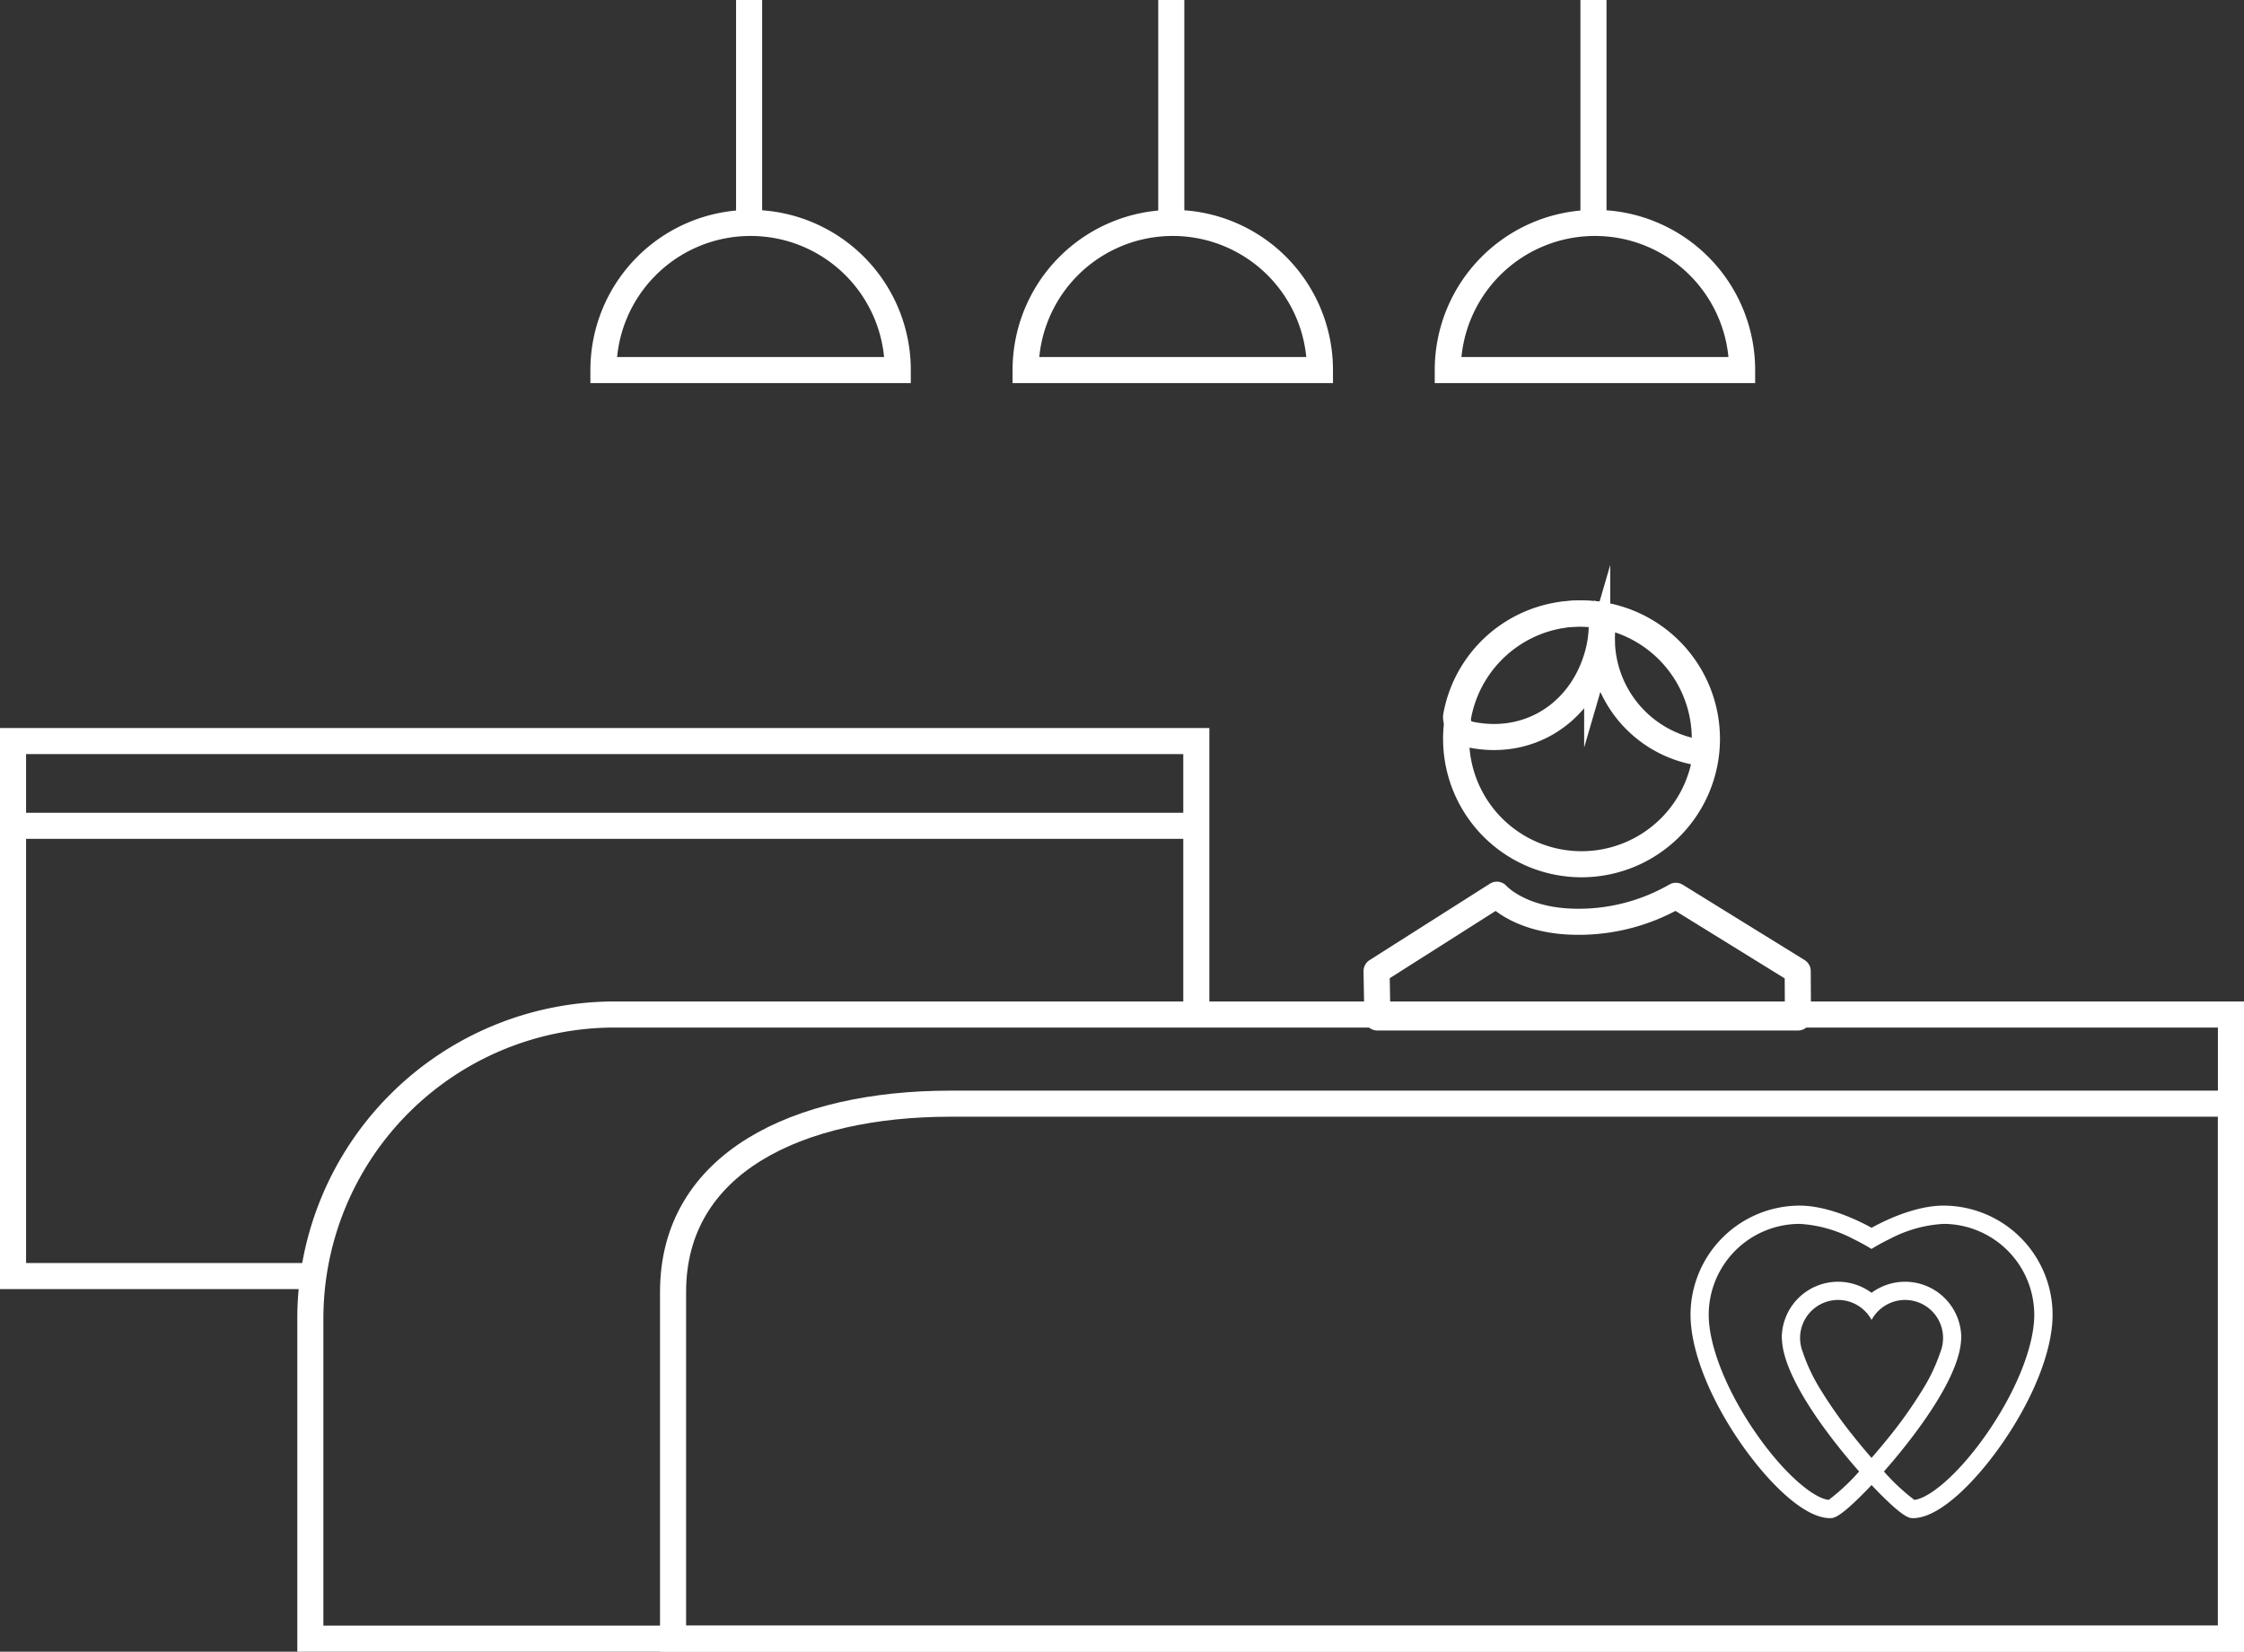 <svg xmlns="http://www.w3.org/2000/svg" width="344.148" height="253.386" viewBox="0 0 344.148 253.386">
  <rect x="0" y="0" width="344.148" height="253.386" fill="#333333" stroke="none"/>
  <g id="Group_4147" data-name="Group 4147" transform="translate(-837.853 -8524.114)">
    <path id="Path_12866" data-name="Path 12866" d="M925.9,3042.15c-3.145,0-7.1,1.249-11.021,3.4-3.919-2.153-7.878-3.4-11.025-3.4a16.759,16.759,0,0,0-16.739,16.74c0,5.471,2.96,12.953,7.918,20.015,3.8,5.41,9.332,11.189,13.486,11.189.513,0,1.289,0,4.674-3.35.548-.541,1.113-1.12,1.684-1.728.574.608,1.136,1.187,1.684,1.728,3.388,3.35,4.162,3.35,4.673,3.35,4.157,0,9.694-5.779,13.49-11.189,4.957-7.062,7.916-14.543,7.916-20.015A16.758,16.758,0,0,0,925.9,3042.15Zm-11.023,38.7c-.985-1.123-2.014-2.354-3.045-3.663a68.019,68.019,0,0,1-4.559-6.465,27.342,27.342,0,0,1-2.942-6.1l0-.014a5.752,5.752,0,0,1-.415-2.153c0-.04,0-.079,0-.119v-.014a5.839,5.839,0,0,1,5.83-5.7,5.778,5.778,0,0,1,3.164.936,5.85,5.85,0,0,1,1.969,2.127,5.888,5.888,0,0,1,1.969-2.127,5.828,5.828,0,0,1,8.994,4.764v.014c0,.04,0,.079,0,.119a5.738,5.738,0,0,1-.4,2.126v0l0,.007a27.569,27.569,0,0,1-2.954,6.135,68.177,68.177,0,0,1-4.559,6.465C916.888,3078.492,915.859,3079.723,914.875,3080.846Zm17.555-3.549c-4.468,6.365-8.847,9.784-11,9.988a31.729,31.729,0,0,1-4.659-4.351c.973-1.1,1.946-2.259,2.882-3.428,3.268-4.08,7.036-9.453,8.432-14l0-.015,0,0a11.511,11.511,0,0,0,.549-3.186v-.019a8.626,8.626,0,0,0-13.761-6.765,8.629,8.629,0,0,0-13.765,6.765v.019a11.513,11.513,0,0,0,.548,3.186l0,0,0,.015c1.4,4.551,5.165,9.924,8.433,14,.936,1.169,1.909,2.324,2.88,3.428a31.731,31.731,0,0,1-4.66,4.351c-2.155-.2-6.534-3.623-11-9.988-4.571-6.512-7.409-13.565-7.409-18.408a13.958,13.958,0,0,1,13.94-13.94,20.022,20.022,0,0,1,8.216,2.305c.936.452,1.879.969,2.809,1.535.931-.569,1.874-1.083,2.81-1.535a20.015,20.015,0,0,1,8.212-2.305,13.956,13.956,0,0,1,13.94,13.94C939.838,3063.732,937,3070.785,932.43,3077.3Z" transform="translate(210.005 5666.916)" fill="#fff"/>
    <path id="Path_12867" data-name="Path 12867" d="M786.473,3005.977V2964H605v82.073h45.1" transform="translate(234.853 5673.799)" fill="none" stroke="#fff" stroke-miterlimit="10" stroke-width="4"/>
    <path id="Rectangle_301" data-name="Rectangle 301" d="M46.667,0H294.551a0,0,0,0,1,0,0V95.752a0,0,0,0,1,0,0H0a0,0,0,0,1,0,0V46.667A46.667,46.667,0,0,1,46.667,0Z" transform="translate(885.448 8679.748)" fill="none" stroke="#fff" stroke-miterlimit="10" stroke-width="4"/>
    <path id="Path_12868" data-name="Path 12868" d="M954.924,3025H758.557c-23.5,0-42.557,9.119-42.557,28.878v53.2H954.924Z" transform="translate(225.076 5668.427)" fill="none" stroke="#fff" stroke-miterlimit="10" stroke-width="4"/>
    <path id="Path_12860" data-name="Path 12860" d="M886.156,2961.776a19.232,19.232,0,1,1-19.235-19.233A19.234,19.234,0,0,1,886.156,2961.776Z" transform="translate(213.478 5675.689)" fill="none" stroke="#fff" stroke-miterlimit="10" stroke-width="4"/>
    <path id="Path_12861" data-name="Path 12861" d="M834.314,3001.57l.124,7.111h64.5l-.036-7.111-18.686-11.553A29.819,29.819,0,0,1,865.222,2994c-8.852,0-12.458-4.152-12.458-4.152Z" transform="translate(214.655 5671.522)" fill="none" stroke="#fff" stroke-linejoin="round" stroke-width="4"/>
    <g id="Group_3598" data-name="Group 3598" transform="translate(1061.162 8618.229)">
      <path id="Path_12862" data-name="Path 12862" d="M870.038,2944.1c0-.413-.036-.824-.061-1.239a19.131,19.131,0,0,0-22.27,15.364c-.175.953.75,1.552.721,2.521,9.374,2.737,18.165-2.278,20.9-11.652a17.7,17.7,0,0,0,.709-4.995Z" transform="translate(-847.685 -2942.54)" fill="none" stroke="#fff" stroke-miterlimit="10" stroke-width="4"/>
      <path id="Path_12863" data-name="Path 12863" d="M872.541,2942.957a17.692,17.692,0,0,0,13.875,20.82q.717.144,1.445.228a21.172,21.172,0,0,0,.133-2.189A19.234,19.234,0,0,0,872.541,2942.957Z" transform="translate(-849.843 -2942.576)" fill="none" stroke="#fff" stroke-miterlimit="10" stroke-width="4"/>
    </g>
    <line id="Line_230" data-name="Line 230" x2="178.463" transform="translate(841.038 8650.799)" fill="none" stroke="#fff" stroke-miterlimit="10" stroke-width="4"/>
    <g id="Group_3607" data-name="Group 3607" transform="translate(930.397 8524.114)">
      <path id="Path_12869" data-name="Path 12869" d="M701,2878.57a22.57,22.57,0,0,1,45.14,0Z" transform="translate(-701 -2821.803)" fill="none" stroke="#fff" stroke-miterlimit="10" stroke-width="4"/>
      <line id="Line_231" data-name="Line 231" y2="34.653" transform="translate(22.342)" fill="none" stroke="#fff" stroke-miterlimit="10" stroke-width="4"/>
      <path id="Path_12870" data-name="Path 12870" d="M772,2878.57a22.57,22.57,0,0,1,45.14,0Z" transform="translate(-707.253 -2821.803)" fill="none" stroke="#fff" stroke-miterlimit="10" stroke-width="4"/>
      <line id="Line_232" data-name="Line 232" y2="34.653" transform="translate(87.089)" fill="none" stroke="#fff" stroke-miterlimit="10" stroke-width="4"/>
      <path id="Path_12871" data-name="Path 12871" d="M843,2878.57a22.57,22.57,0,0,1,45.14,0Z" transform="translate(-713.507 -2821.803)" fill="none" stroke="#fff" stroke-miterlimit="10" stroke-width="4"/>
      <line id="Line_233" data-name="Line 233" y2="34.653" transform="translate(151.835)" fill="none" stroke="#fff" stroke-miterlimit="10" stroke-width="4"/>
    </g>
  </g>
</svg>
